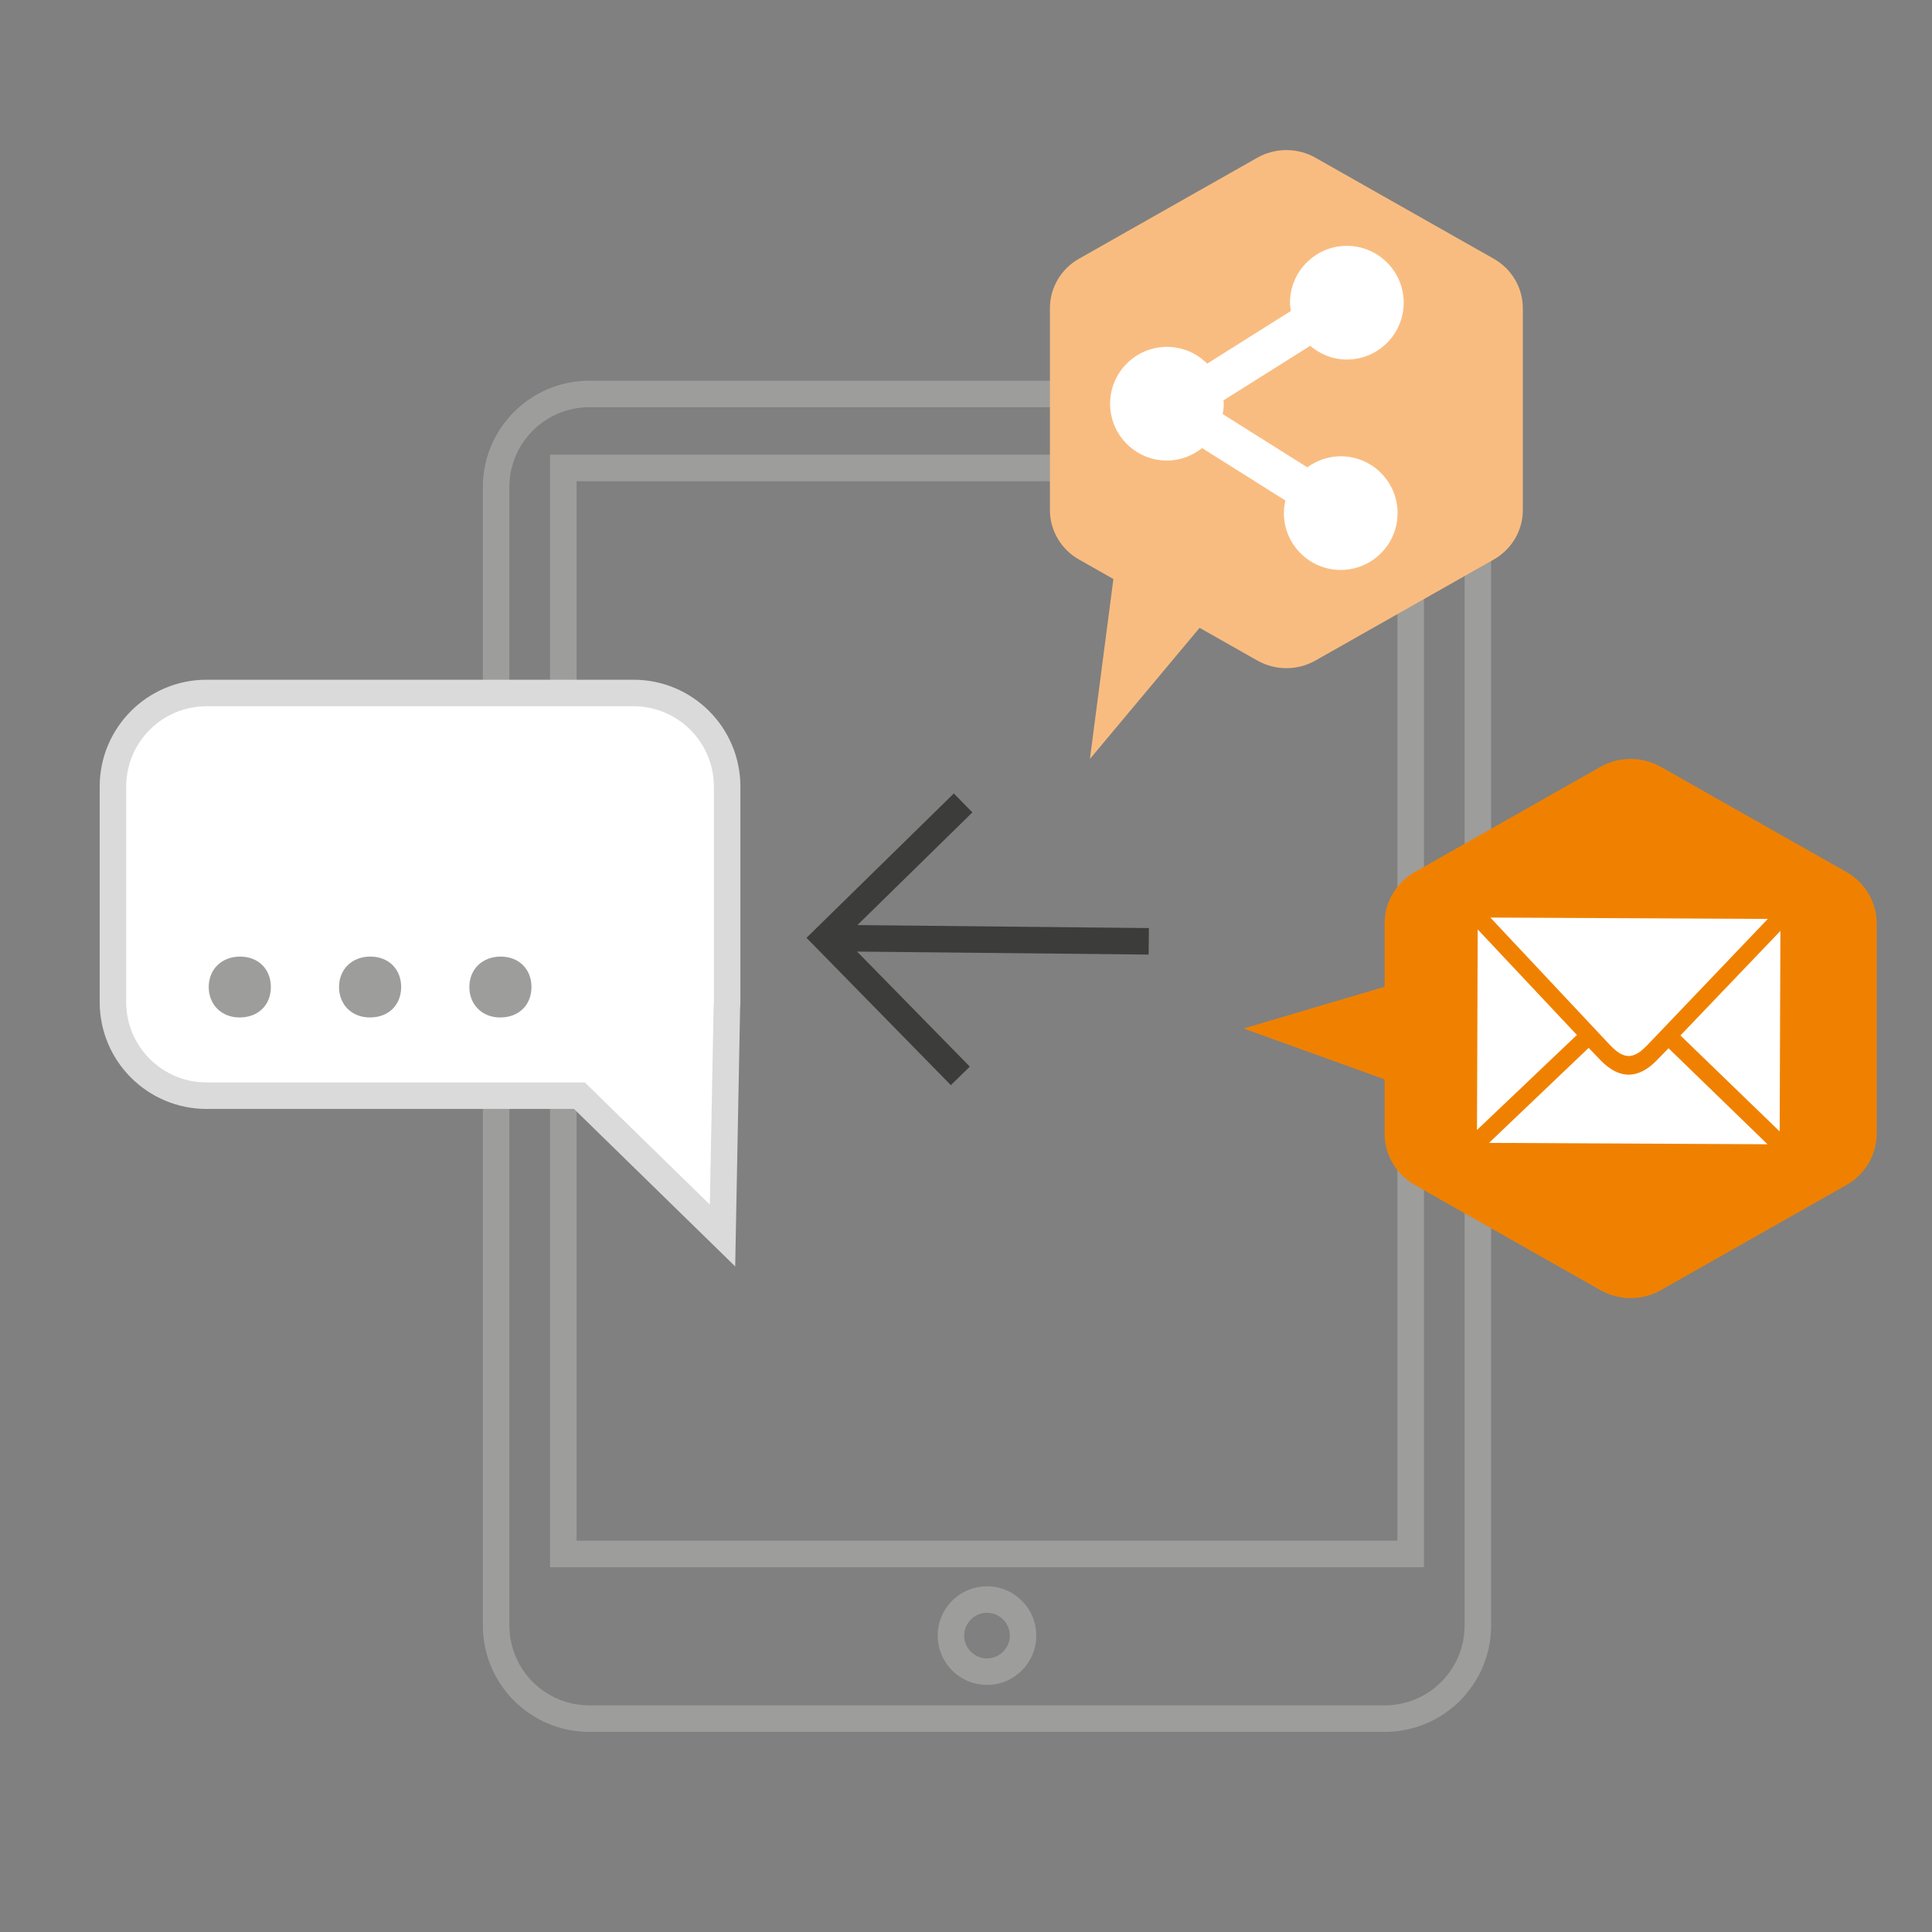 <?xml version="1.0" encoding="utf-8"?>
<!-- Generator: Adobe Illustrator 26.0.3, SVG Export Plug-In . SVG Version: 6.00 Build 0)  -->
<svg version="1.1" xmlns="http://www.w3.org/2000/svg" xmlns:xlink="http://www.w3.org/1999/xlink" x="0px" y="0px"
	 width="112.219px" height="112.219px" viewBox="0 0 112.219 112.219" enable-background="new 0 0 112.219 112.219"
	 xml:space="preserve">
<rect x="0" y="0" width="112.219" height="112.219" fill="#808080" stroke="none"/>
<g id="impressionen">
	<g>
		<g>
			
				<line fill="none" stroke="#3C3C3B" stroke-width="1.54" stroke-miterlimit="10" x1="66.725" y1="54.676" x2="47.934" y2="54.484"/>
			<polyline fill="none" stroke="#3C3C3B" stroke-width="1.54" stroke-miterlimit="10" points="55.78,62.492 47.934,54.484 
				55.941,46.638 			"/>
		</g>
		<g>
			<path fill="none" stroke="#9D9D9C" stroke-width="1.54" stroke-miterlimit="10" d="M80.43,99.825H34.228
				c-2.989,0-5.411-2.423-5.411-5.411V28.295c0-2.989,2.423-5.411,5.411-5.411H80.43c2.989,0,5.411,2.423,5.411,5.411v66.118
				C85.841,97.402,83.419,99.825,80.43,99.825z"/>
			
				<rect x="32.72" y="27.18" fill="none" stroke="#9D9D9C" stroke-width="1.54" stroke-miterlimit="10" width="49.218" height="63.079"/>
			<path fill="none" stroke="#9D9D9C" stroke-width="1.54" stroke-miterlimit="10" d="M57.329,97.099L57.329,97.099
				c-1.153,0-2.096-0.943-2.096-2.096v0c0-1.153,0.943-2.096,2.096-2.096h0c1.153,0,2.096,0.943,2.096,2.096v0
				C59.426,96.156,58.482,97.099,57.329,97.099z"/>
		</g>
		<path fill="#F08100" d="M82.181,68.831l10.776,6.105c1.088,0.616,2.428,0.616,3.515,0l10.776-6.105
			c1.088-0.616,1.758-1.754,1.758-2.986V53.636c0-1.232-0.67-2.37-1.758-2.986l-10.776-6.105c-1.087-0.616-2.427-0.616-3.515,0
			l-10.776,6.105c-1.087,0.616-1.757,1.754-1.757,2.986v3.681l-8.189,2.423l8.189,2.954v3.151
			C80.423,67.077,81.093,68.215,82.181,68.831z"/>
		<path fill="#F9BC80" d="M86.762,15.028L76.407,9.161c-1.045-0.592-2.333-0.592-3.378,0l-10.355,5.866
			c-1.045,0.592-1.689,1.686-1.689,2.87V29.63c0,1.184,0.644,2.278,1.689,2.87l1.997,1.131l-1.364,10.452l6.371-7.616l3.352,1.899
			c1.045,0.592,2.333,0.592,3.378,0l10.355-5.866c1.045-0.592,1.689-1.686,1.689-2.87V17.897
			C88.451,16.713,87.807,15.619,86.762,15.028z"/>
		<path fill="#FFFFFF" d="M77.876,26.502c-0.727,0-1.394,0.243-1.94,0.643l-4.914-3.091c0.036-0.196,0.061-0.397,0.061-0.603
			c0-0.067-0.016-0.129-0.02-0.195l5.04-3.17c0.576,0.491,1.313,0.798,2.128,0.798c1.821,0,3.302-1.481,3.302-3.302
			c0-1.821-1.481-3.302-3.302-3.302c-1.821,0-3.302,1.481-3.302,3.302c0,0.165,0.025,0.324,0.049,0.483l-4.859,3.056
			c-0.598-0.601-1.425-0.973-2.338-0.973c-1.821,0-3.302,1.481-3.302,3.302c0,1.821,1.481,3.302,3.302,3.302
			c0.774,0,1.477-0.279,2.04-0.726l4.841,3.045c-0.054,0.236-0.088,0.48-0.088,0.732c0,1.821,1.481,3.302,3.302,3.302
			c1.821,0,3.302-1.481,3.302-3.302C81.178,27.983,79.697,26.502,77.876,26.502z"/>
		<path fill="#FFFFFF" d="M96.381,61.435c-0.213,0.223-0.443,0.459-0.75,0.654c-0.308,0.198-0.666,0.335-1.039,0.333
			c-0.372-0.001-0.729-0.141-1.037-0.343c-0.305-0.199-0.534-0.437-0.745-0.661l-0.533-0.554l-5.788,5.52l8.088,0.04l8.088,0.04
			l-5.748-5.577L96.381,61.435z M85.832,53.985l-0.042,11.649l5.804-5.519L85.832,53.985z M97.607,60.143l5.764,5.577l0.042-11.649
			L97.607,60.143z M94.017,61.139c0.185,0.122,0.386,0.197,0.578,0.199c0.193,0.002,0.394-0.073,0.581-0.193
			c0.188-0.121,0.389-0.314,0.596-0.531l6.911-7.24l-8.059-0.04l-8.058-0.039l6.856,7.307
			C93.629,60.821,93.829,61.017,94.017,61.139"/>
		<path fill="#FFFFFF" stroke="#DADADA" stroke-width="1.54" stroke-miterlimit="10" d="M36.798,40.252H11.998
			c-3.003,0-5.438,2.435-5.438,5.438v12.514c0,3.003,2.435,5.438,5.438,5.438h21.658l8.311,8.121l0.252-13.237
			c0.006-0.107,0.016-0.213,0.016-0.321V45.69C42.235,42.686,39.801,40.252,36.798,40.252z"/>
		<g>
			<path fill="#9D9D9C" d="M12.124,57.331c0-1.039,0.758-1.768,1.82-1.768c1.061,0,1.789,0.729,1.789,1.768
				c0,1.01-0.697,1.768-1.819,1.768C12.852,59.099,12.124,58.341,12.124,57.331z"/>
			<path fill="#9D9D9C" d="M19.693,57.331c0-1.039,0.758-1.768,1.819-1.768c1.061,0,1.789,0.729,1.789,1.768
				c0,1.01-0.697,1.768-1.819,1.768C20.42,59.099,19.693,58.341,19.693,57.331z"/>
			<path fill="#9D9D9C" d="M27.262,57.331c0-1.039,0.758-1.768,1.819-1.768c1.061,0,1.789,0.729,1.789,1.768
				c0,1.01-0.697,1.768-1.819,1.768C27.99,59.099,27.262,58.341,27.262,57.331z"/>
		</g>
	</g>
</g>
<g id="Ebene_2">
</g>
</svg>
